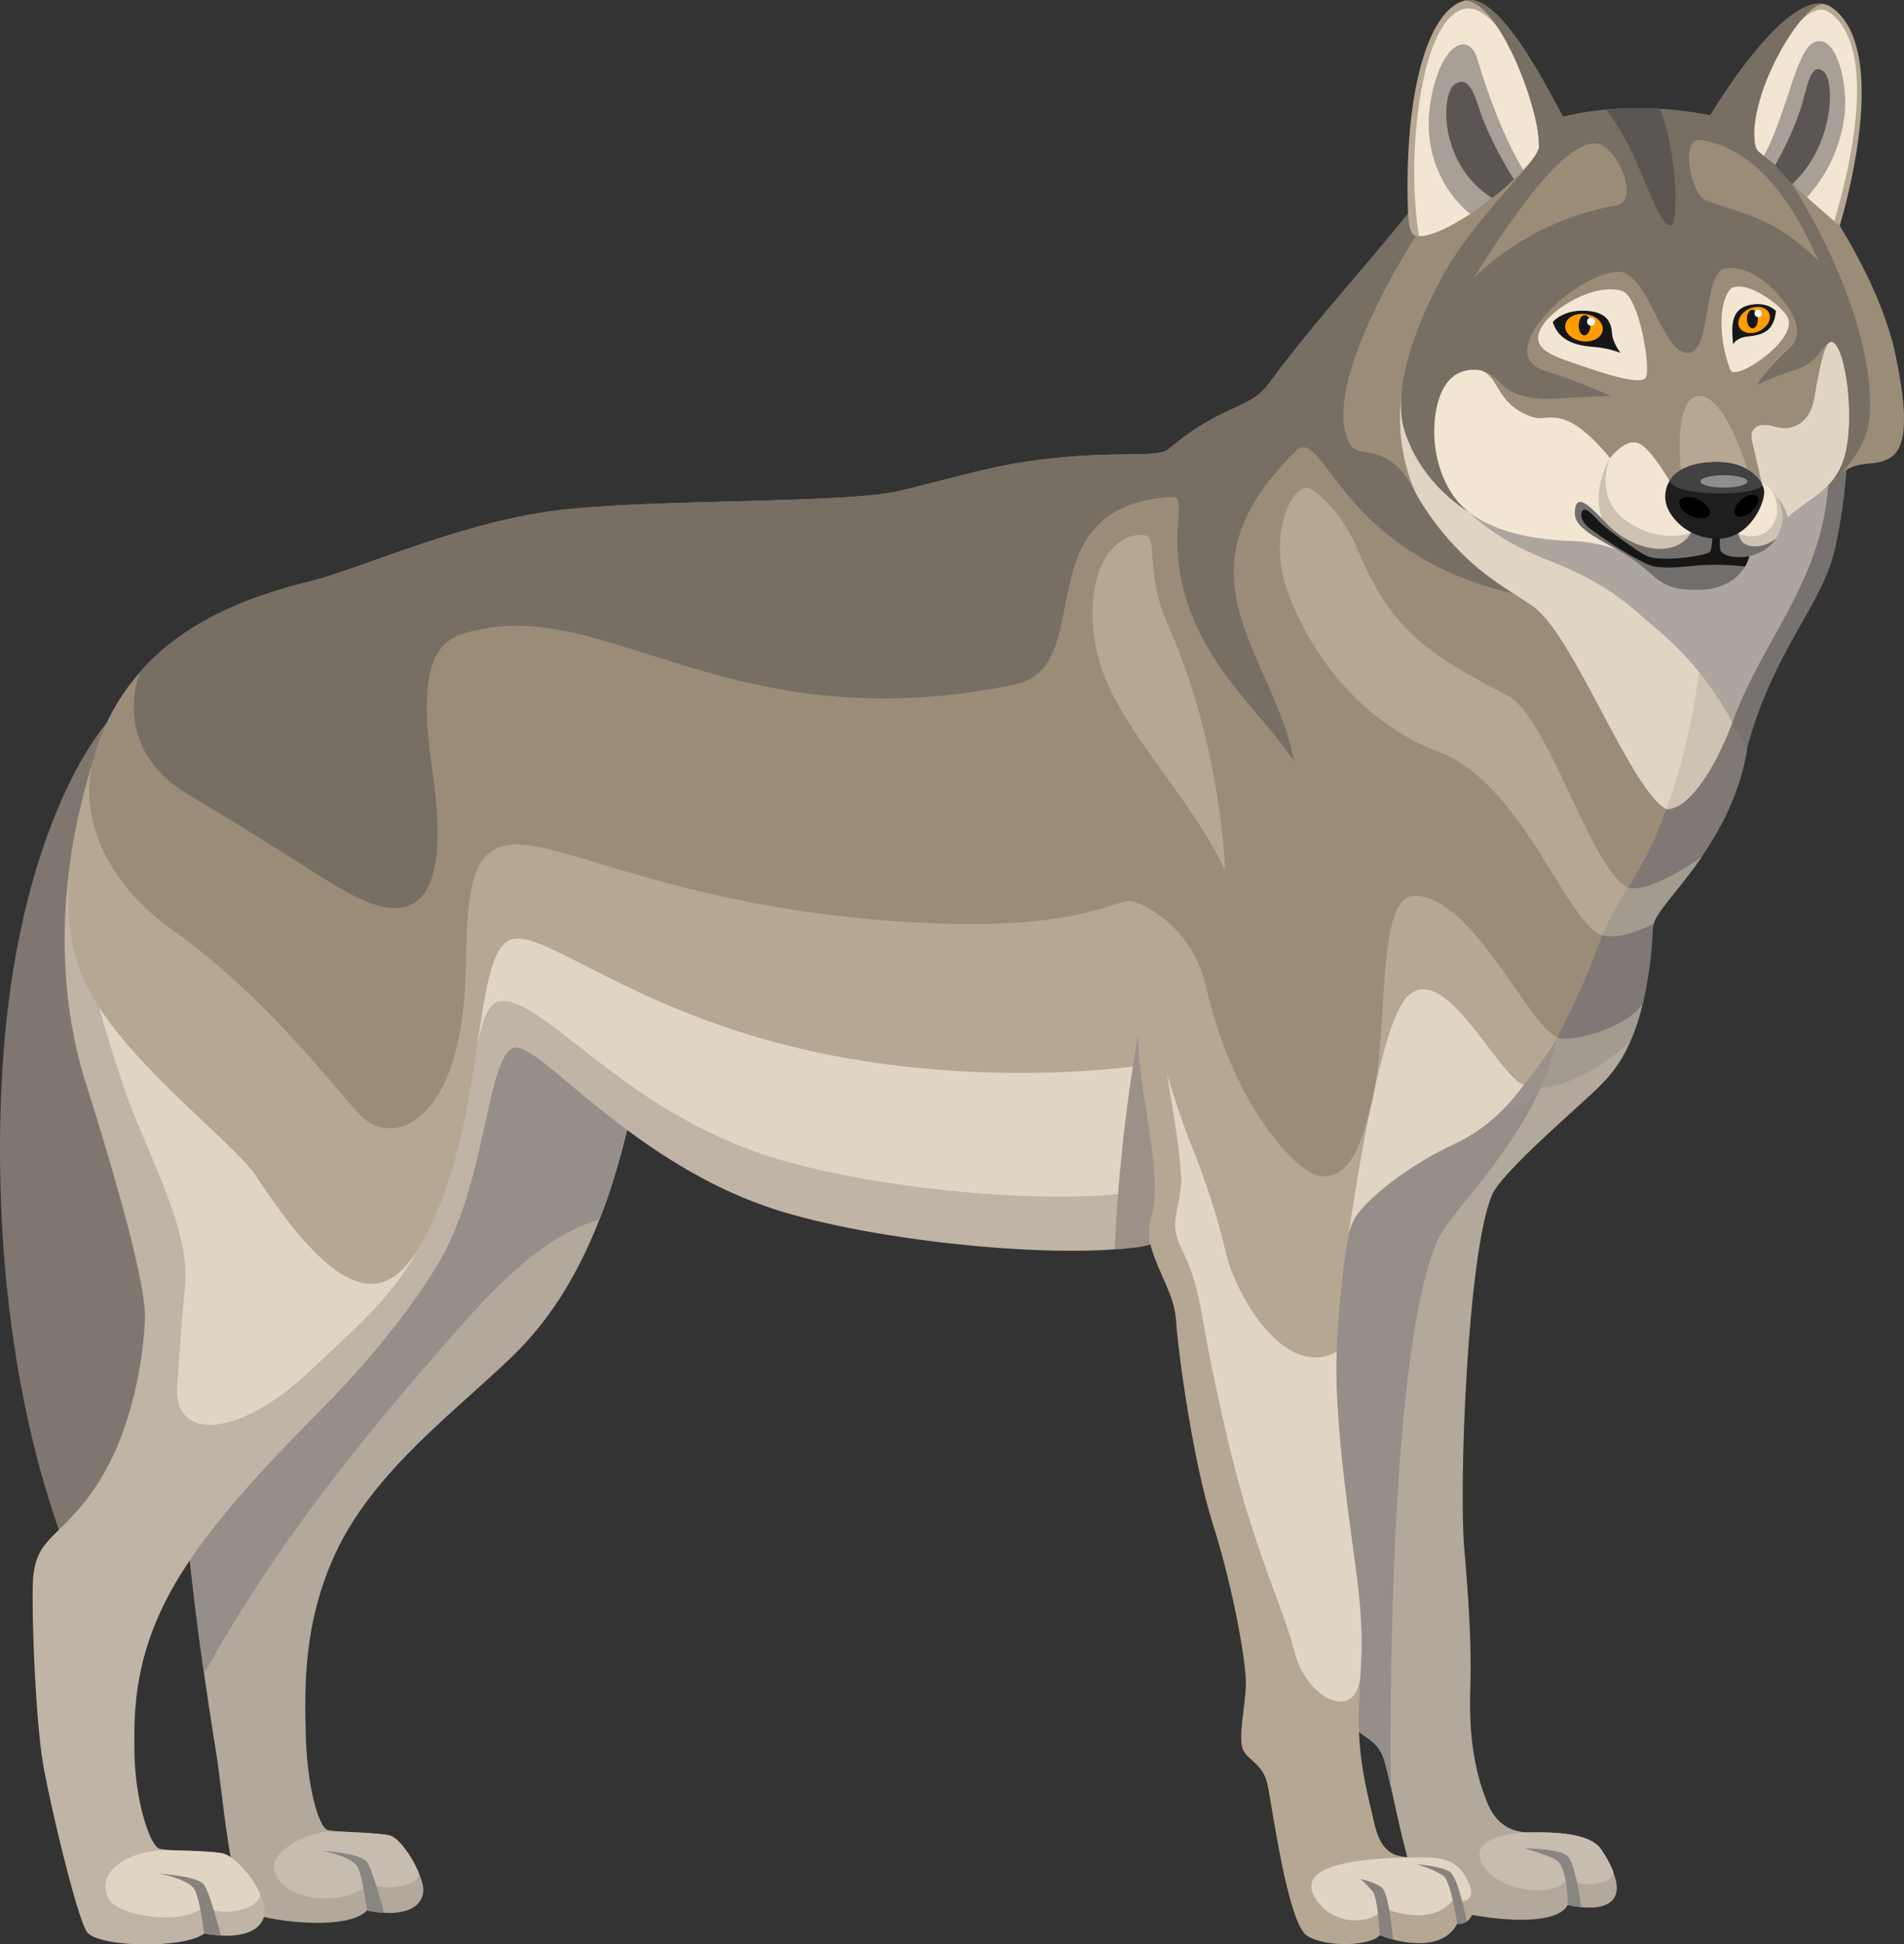 <svg xmlns="http://www.w3.org/2000/svg" width="489.73" height="500" viewBox="0 0 489.73 500">
  <rect x="0" y="0" width="489.73" height="500" fill="#333333" stroke="none"/>
  <defs>
    <style>
      .cls-1 {
        fill: #b2a89b;
      }

      .cls-2 {
        fill: #c6bcb0;
      }

      .cls-3 {
        fill: #968e89;
      }

      .cls-4 {
        fill: #7f776f;
      }

      .cls-5 {
        fill: #898583;
      }

      .cls-6 {
        fill: #b5a791;
      }

      .cls-7 {
        fill: #f2e6d3;
      }

      .cls-8 {
        fill: #e0d5c3;
      }

      .cls-9 {
        fill: #cec2b2;
      }

      .cls-10 {
        fill: #bfb4a5;
      }

      .cls-11 {
        fill: #a39a90;
      }

      .cls-12 {
        fill: #ada69e;
      }

      .cls-13 {
        fill: #a89f96;
      }

      .cls-14 {
        fill: #9b8c78;
      }

      .cls-15 {
        fill: #7f7874;
      }

      .cls-16 {
        fill: #776e64;
      }

      .cls-17 {
        fill: #5b5653;
      }

      .cls-18 {
        fill: #161616;
      }

      .cls-19 {
        fill: #ff9d00;
      }

      .cls-20 {
        fill: #fff;
      }

      .cls-21 {
        fill: #87827f;
      }

      .cls-22 {
        fill: #9b9189;
      }

      .cls-23 {
        fill: #77726f;
      }

      .cls-24 {
        fill: #726e6b;
      }

      .cls-25 {
        fill: #1e1e1e;
      }

      .cls-26 {
        fill: #424242;
      }

      .cls-27 {
        fill: #8e8e8e;
      }

      .cls-28 {
        fill: #99918a;
      }
    </style>
  </defs>
  <title>Wolf</title>
  <g id="Слой_2" data-name="Слой 2">
    <g id="Lager_1" data-name="Lager 1">
      <g>
        <g>
          <path class="cls-1" d="M64.14,270.27C68.85,285.41,80.62,324,80.23,334.4s-5.07,28.12-13.9,41.27S48.5,392.13,48.5,392.13c0,14,5.59,49.29,7.16,59s3.73,37,8.24,40.43c3,2.23,25.22,5.4,30.5-.27,10.63,2.21,15.93-1.54,14.14-7.41-1.44-4.72-5.55-11.21-8.4-11.91s-13.17-.82-15.72-1.32-5.46-12-5.76-24.1-.79-28.92,7.57-47c10-21.51,31.23-36.76,45.8-51,16.33-15.93,30.27-42.62,36.54-101.75C168.59,246.89,64,269.88,64.14,270.27Z"/>
          <path class="cls-2" d="M70.62,481.25c2.27,8.09,18.51,9.08,24.11,3.2a16.08,16.08,0,0,0,8,.61c5.34-.79,5.06-3.2,5.06-3.2-1.08-3-4.81-9.17-7.65-9.86S87,471,84.38,471C80.76,471,69,475.34,70.62,481.25Z"/>
          <path class="cls-3" d="M109.7,351.1c15-17.4,28-32.6,44.54-37.53,10.59-26.39,14.35-66.68,14.35-66.68S64,269.88,64.14,270.27C68.85,285.41,80.62,324,80.23,334.4s-5.07,28.12-13.9,41.27-18.72,14.89-18.72,14.89,2.38,23.28,4.88,39.82C70.46,398,91.62,372,109.7,351.1Z"/>
          <path class="cls-1" d="M393.82,471.21c-5.38.15-9.06-2.37-11.17-7.4-3.1-7.35-4.87-16.59-4.48-28.93s-.45-23.73-1.57-37c-1.34-15.8.8-75.48,7.17-90.61,2.12-5,17.19-18.25,25.09-25.49,7.18-6.58,13.14-13.24,15.23-35.84.51-5.5.5-10.66,7.84-20.66,14-19.07-118.47,18.66-118.47,18.66,4.18,62.13,21.82,125,27.19,142s8.66,36.24,8.46,41.42-2,13.34-.8,16.33,5.87,3.21,7.62,8.64c2.59,8,6.31,33.53,11.28,36.72s32.22,8.15,36,.85c10.85,2.29,17.33-1.19,8.56-14.24C409,471.42,399.2,471.06,393.82,471.21Z"/>
          <path class="cls-2" d="M380.79,478.38c2.87,7.62,18.41,10.38,22.44,4.8a11.72,11.72,0,0,0,5.26,1.37c5.9-.15,6.82-2.49,6.38-3.52a32.29,32.29,0,0,0-3-5.43c-2.8-4.17-11.4-4.44-18-4.38C385.29,471.28,379.08,473.85,380.79,478.38Z"/>
          <path class="cls-3" d="M313.47,243.89c4.18,62.13,21.82,125,27.19,142s8.66,36.24,8.46,41.42-1.55,13.87-.42,16.88c.71,1.88,2.88,2.11,5,4.36,1.88,2,2.25,3.33,4,10.86,0,0-1.49-110.91,12.2-140.73,3.58-7.79,24.6-26.8,29.79-49,1.5-6.43,19.17-1.7,19.17-1.7a61.47,61.47,0,0,0,5.18-22.05c.15-5.52.5-10.66,7.84-20.66C445.93,206.15,313.47,243.89,313.47,243.89Z"/>
          <path class="cls-4" d="M27.44,185.93S2.57,213.21.21,283.32c-2,59.15,10.45,110.53,29.58,141.59,16.81-32.57,28.87-60.34,29.76-103.36S44.17,203.26,27.44,185.93Z"/>
          <path class="cls-5" d="M94.41,491.33s-1.17-9.2-2.52-11.35c-1.73-2.76-9.06-4-9.06-4s9.62.5,11.46,2.74c1.57,1.92,4.49,13.19,4.49,13.19A29.23,29.23,0,0,1,94.41,491.33Z"/>
          <path class="cls-5" d="M403.28,489.83s-.12-8.76-2.51-11.11c-1.46-1.43-8.74-3.4-8.74-3.4s9.24,0,11.25,2.06,3.43,13,3.43,13A24.72,24.72,0,0,1,403.28,489.83Z"/>
          <path class="cls-6" d="M355.45,71.6s42.41,28.87,81.18,28.59c19.65-.14,37.87-15.09,44.54-23.26a132.57,132.57,0,0,0-8-18.85s13.88-44.39-1.79-56c-10.77-8-30,28.78-30,28.78s-20.65,12.35-40.13.3C396.11,21.64,385.56-1.66,377,.1c-9.61,2-16,23.74-14.83,54.81C362.17,54.91,359.5,62.16,355.45,71.6Z"/>
          <path class="cls-7" d="M366.63,79.89s31.23,20.58,70,20.3c19.65-.14,37.87-15.09,44.54-23.26A76.52,76.52,0,0,0,471.41,58s14.51-43.61-.72-54.74c-8.49-6.21-23,27-18.67,35.37l-56.17-1c-.72-18.57-11.32-36.18-18.58-35.43C365.65,3.39,361.43,39.47,365,60.75Z"/>
          <path class="cls-8" d="M393.63,215.59a235.82,235.82,0,0,0,27.68,17.65c4.41-3,8.69-5.38,11.66-9.32,4.19-5.56,11.47-10.62,15.7-31.28,3.24-15.83,11.21-30.78,15.5-38.07,6-10.16,6.22-22.3,8.91-31.71,0,0,13.28-17.32,11.45-31.69-34.59,17.9-140-4-145.38,1.94a142.82,142.82,0,0,1-21.36,19.17C335.18,152.17,358.08,189.24,393.63,215.59Z"/>
          <path class="cls-9" d="M439,142.34s.77,36.42-10.44,65.76c0,0,15.85,5.19,20.09-15.47,3.24-15.83,11.21-30.78,15.5-38.07,6-10.16,6.22-22.3,8.91-31.71Z"/>
          <path class="cls-10" d="M386.11,224.78a223.29,223.29,0,0,1-48.64-50.66c-11.85-17.28-21.26-35.91-29.64-55-77.12,48.8-199.57,44.43-212,47.54-15.65,3.91-61.49-3-71.49,28-12.55,38.9-7.1,68.6-2.32,83.73s15.66,50.37,15.26,60.73-3.39,31.34-14.72,46.09c-8.84,11.5-14,10.67-14.15,23.22s1,35.13,2.62,44.89S20,494.16,22.51,497c3.44,3.88,25.22,4.1,30,.22,13.22,2.3,16.65-3,15.31-7.71-1.7-5.93-7.67-12.15-10.36-12.82-2.88-.72-13.64-.7-16.23-1.2s-6.32-11.95-6.62-24,.15-25.42,9.21-42.07C53,392.54,70.28,375,83.18,361.9c15.06-15.26,28.16-32.57,33.13-43.94,8.81-20.16,9.56-45.41,15.53-48.39s30.08,29.87,68.71,41.82c27.26,8.43,76.87,12.94,95.59,8.56l49.14,7c.72-7,1.65-11.4,3.43-14.14,3-4.58,13.15-13,25.49-18.72,11.55-5.38,22.5-17.13,32.26-43a34.2,34.2,0,0,1,5.2-9.33A224.19,224.19,0,0,1,386.11,224.78Z"/>
          <path class="cls-8" d="M24.31,194.6c-9.93,36.46,2.39,68.81,7.17,83.94s17.68,37,16.13,52c-1.07,10.31-1.61,21.15-2,25.22-1.55,15,15.59,14.59,34.89-3.91,9.87-9.45,21.51-18.92,28.08-32.66,14.34-30,12.08-61,20.11-61.74,11.34-1.05,31.48,28.28,70.1,40.23,27.26,8.43,76.27,13.14,99.37,7.77l47.15,21.51c.72-7,1.65-11.4,3.43-14.14,3-4.58,13.15-13,25.49-18.72,11.55-5.38,22.5-17.13,32.26-43C406.47,251.05,32.87,163.16,24.31,194.6Z"/>
          <path class="cls-8" d="M57.46,476.66c-2.88-.72-14.15-.92-16.78-.79-6.4.32-16,4.62-13,12,2,4.8,18.69,7.49,24.52,2.66,7.57,3,16-.74,14.43-4.08C64.36,481.51,59.69,477.22,57.46,476.66Z"/>
          <path class="cls-6" d="M368.14,186.89c-11.76-9-22.06-19.6-33.36-29.1-9.75-8.2-20-16.05-30.2-23.75-76.11,46.5-196.25,29.44-208.78,32.57-15.65,3.91-61.74-3.11-71.49,28-10.16,32.36-7.75,49-.4,61.84,10.5,18.32,36.45,37.57,42,46.05,17.52,26.69,31,36.18,41.45,19,18.26-30.08,13.52-74.58,23.58-79.67,7.18-3.63,26,13.91,64.82,25.19,49,14.24,96.81,7.09,96.81,7.09-.3,11.4,5.83,27.67,4.18,35.54-1.14,5.43-1.85,7-.77,10.77,2.12,7.38,6.12,12.51,6.52,19.28S306.6,375,312,392.05s8.66,36.24,8.46,41.42-2,13.34-.8,16.33,5.18,3.58,6.37,9.16,5.18,35.65,10.16,38.83,16.73,2.59,18.72-.2c3.39,1.59,15.88,5,19.91-2.9,3.29.5,6.25-3.6,2.79-10.89-2.66-5.61-6.62-6.32-13.42-6.17-5.38.12-8.89-.9-10.68-8.66s-4.38-17-4-29.32,1.39-18.92-.6-34.65-6.17-41.82-5-60.14,2.35-23.57,3.07-28.14c.85-5.4,7.51-52.48,14.85-60.28,9.56-10.16,23.57,20.59,30.32,22.7,10,3.14,26.4-10,27-11.46,2.64-6,4.89-15.34,5.81-28.87.42-6.17,4.7-10.6,7.93-14.89,3-4,7.6-7.74,11.52-17.17C422,219.84,390.74,204.11,368.14,186.89Z"/>
          <path class="cls-11" d="M408.88,256.23c-6,.14-6.11,5.75-8.32,10.56s-8.63,12.27-8.63,12.27c10.45,3.66,26.82-10.08,27.49-11.52A46.16,46.16,0,0,0,423,255.4C418.3,255.75,413.62,256.12,408.88,256.23Z"/>
          <path class="cls-8" d="M343.81,347.6c-13.46,7.45-26.1-15-28.45-25.25a190.79,190.79,0,0,0-9.23-28.56c-2.83-7.21-6-17.65-6-17.65s4.15,23.46,3.66,28.59c-.54,5.53-1.75,7.65-1.49,11.15.4,5.4,4.28,6.87,7,23,1.46,8.74,6.57,34.5,11.95,51.53s9.39,25.36,11.8,34.65c3.14,12.12,16.31,18.24,16.88,5.2.17-4,1-9.53-1-25.26C347,390,343.15,365.71,343.81,347.6Z"/>
          <path class="cls-8" d="M377.59,483.81c-2.59-5.64-6.51-6.29-13.42-6.17-7.91.13-35.8.37-24.05,12.77,4.07,4.29,12.33,4.78,16.06.3,3.39,1.59,13.14,4,17.66-2.28C375,489.17,380.38,489.88,377.59,483.81Z"/>
          <path class="cls-12" d="M397.61,143.82c16.92,6.62,21.54,12.15,27.88,17.39,17.57,14.54,23.18,31.42,23.18,31.42,6.58-27.76,18.47-38.42,20.9-52.82.77-4.58,2.39-13,3.52-17,0,0,13.28-17.32,11.45-31.69-34.59,17.9-101.36,34.54-106.74,40.5C377.79,131.67,384.15,138.55,397.61,143.82Z"/>
          <path class="cls-7" d="M380.56.68A5.57,5.57,0,0,0,377,.1l-.11,0A21.61,21.61,0,0,1,380.56.68Z"/>
          <path class="cls-13" d="M381.1,57l12.65-10.4S386.8,38,379.93,15c-1.76-5.89-7.58-4.95-10.83,6.07C363.27,40.85,374.48,53.45,381.1,57Z"/>
          <path class="cls-13" d="M460,55.16A38.1,38.1,0,0,0,474.4,29.88c1-6.94-1.62-21.49-7.79-19-5.45,2.2-7.87,25.1-16.5,34.25C450.11,45.14,456.59,52.27,460,55.16Z"/>
          <path class="cls-14" d="M487.52,91.14C484.14,75,473.18,58.08,473.18,58.08S452.09,39.94,451.61,38c-3-12,11.51-37,17.32-37-11.11-1.68-29,28.66-29,28.66S421.22,26.12,402,30c-5.18-9.56-16.43-31.66-25-29.9l-.26.07c8.57-.17,19.12,27.07,19.12,37.45,0,4.78-23.24,24.23-31.67,23.08-1.95-.27-2-5.8-2-5.8-10.75,13.54-24.46,28.26-35.86,43.8-4.93,6.72-11.8,5.08-25.58,16.66-3.44,2.89-14.15-.08-37.77,3.51-8.45,1.28-17.77,4-31.38,7.33-14,3.43-65.73,2-89.43,5.21-24.83,3.34-48.74,14.69-63.08,18.27-15.65,3.91-47.89,13.84-55.62,47.9-.93,4.09-3.41,24.34,21.36,41.92s44,43.91,48.39,47.8c9,8,25.29,0,26.49-35.85.45-13.48.14-26.33,5.58-31.61,10.46-10.16,36.55,11.73,102.76,16.88,51.38,4,58.7-6.54,63.84-4.78s15.28,8.31,18.41,22.11c6.77,29.87,23.2,47.73,29.27,48.39,8.17.9,11-10,13.18-18.54,4.77-18.5.76-53.95,11.32-53.55,15,.57,29,33.36,36.52,36.45,3.34,1.37,17.53-2.22,21.93-8.66A97.59,97.59,0,0,0,425,238.06c0-5.79,20.18-19.47,24.36-45.42.43-2.68-3.72-6.84-3.72-6.84-5.54,14.92-11.75,23.3-15.69,22.75-9-1.25-24.62-44.66-35.48-52.49-3.74-2.7-9.58-5.7-18-12.94-22.32-19.27-15.34-45.41-15.34-45.41.79-5.5,21.23,7.68,25.29,10.91,12.75,10.14,31.19,17.9,47.55,19,14,.91,25.25-5.31,39-5.38,5.28-4.36,8-2,12.59-4.16S491.16,108.46,487.52,91.14Zm-64.2,5.92c-1.34,2.22-11.15-1.13-19.24-3.93-5.48-1.9-10.82-3.93-7.34-9.37,3.06-4.8,13.54-11,20.46-8.95C421.57,76.08,424.69,94.79,423.32,97.06Zm21.79-1.87c-2.61-6.47-3.57-16.9.09-21,4.14-2.39,13.09,4.46,14.56,7.33C462.74,87.33,446.31,98.17,445.11,95.2Z"/>
          <path class="cls-15" d="M428.58,208.1c-6.3,17.89-12.77,22.38-16.91,33.62a217.18,217.18,0,0,1-11.1,25.07c3.34,1.37,17.53-2.22,21.93-8.66a98.2,98.2,0,0,0,2.65-20c0-5.22,20-19.53,24.16-45.49.43-2.68-3.72-6.84-3.72-6.84C441.44,197,434.45,208.34,428.58,208.1Z"/>
          <path class="cls-16" d="M301.52,127.78c5.82-.34-6.87,17.59,13.74,45.81,6.12,8.38,12.13,14.19,17.62,22.19-5.59-28.38-32.16-47.68.34-79.71,7.38-7.28,10.58,26,55.94,36.53a71.65,71.65,0,0,1-25.66-26.91c-6.4-12.13-14-7.9-16-11.05-9.16-14.45,16.67-53.94,16.67-53.94-1.95-.27-2-5.8-2-5.8-10.75,13.54-24.46,28.26-35.86,43.8-4.93,6.72-11.8,5.08-25.58,16.66-3.44,2.89-14.15-.08-37.77,3.51-8.45,1.28-17.77,4-31.38,7.33-14,3.43-65.73,2-89.43,5.21-24.83,3.34-48.74,14.69-63.08,18.27C68,152.46,49.5,157.85,36.55,172.12c-1.28,1.41-8.07,20.44,12,32.3C69,216.56,79,223.39,87,228.15c12.75,7.57,30.67,13.74,24.15-30.51-3.81-25.89.86-32.47,8.11-34.71,35.85-11.08,67.64,28.4,141.59,13.14C283.21,171.47,262.39,130.06,301.52,127.78Z"/>
          <path class="cls-16" d="M461,47.35c-3-4.88-9.11-8.05-9.43-9.34-3-12,11.51-37,17.32-37-11.11-1.68-29,28.66-29,28.66S421.39,25.22,402,30c-5.18-9.56-16.43-31.66-25-29.9l-.26.07C385.31,0,396,27.24,395.86,37.62c0,4.13-16.08,17.27-25.19,34.05-6.43,11.87-12.7,28.52-9.44,39,4.42,14.22,16.56,21,16.56,21s-17.85-33.95,1.47-36.53c2.06-.27,4.62,1,6.82,3.52l1.3.91c7.41-24.29,26.26-30.68,30-29.55,7.27,2.23,10.38,21.31,17,20.71,6-.55,3.5-21.23,9.71-21.76,11.25-.95,19.71,15.25,22.92,22.89,0,0,4.19-6.39,5.1-3,1.1,4.07.83,11.44,1.1,15.62.41,6.3-2,14.14-2.82,20.2,4.84-4.27,9.14-9.49,10.24-15.73C482.09,100.19,480,78.29,461,47.35Z"/>
          <path class="cls-17" d="M383.79,50.91a50.67,50.67,0,0,0,5.59-4.81,107.32,107.32,0,0,1-7.51-14.31c-2.23-5.3-3.26-12.9-7.62-10.16C370.62,23.93,369.87,42.1,383.79,50.91Z"/>
          <path class="cls-17" d="M461,47.35l-4.47-4.83a79.78,79.78,0,0,0,6.43-14c1.77-5.3,2.59-12.9,6.05-10.16C471.94,20.62,472,36.95,461,47.35Z"/>
          <path class="cls-18" d="M399.4,82.83s2.68-3.46,9.1-2.86,5.94,4.87,6.24,6.65a12.11,12.11,0,0,0,2.09,4.13,25.49,25.49,0,0,0-6.1-1.46C408,89,401.34,88.95,399.4,82.83Z"/>
          <ellipse class="cls-19" cx="407.43" cy="84.26" rx="3.52" ry="4.86" transform="translate(266.66 475.78) rotate(-81.91)"/>
          <ellipse class="cls-18" cx="407.54" cy="83.63" rx="2.61" ry="1.52" transform="translate(311.88 488.52) rotate(-88.3)"/>
          <circle class="cls-20" cx="409.24" cy="82.73" r="1.03"/>
          <path class="cls-18" d="M456.8,80s-2.18-2.68-7.13-1.48c-4.08,1-4.08,4.93-4.1,6.4s.21,3.66.21,3.66.65-1.64,3.43-2C452.93,86.15,456.21,85.64,456.8,80Z"/>
          <path class="cls-19" d="M447.3,84c.68,1.6,3,2.12,5.11,1.17s3.32-3,2.64-4.61-3-2.12-5.11-1.17S446.62,82.45,447.3,84Z"/>
          <ellipse class="cls-18" cx="450.74" cy="82.04" rx="1.4" ry="2.4" transform="translate(-2.24 13.41) rotate(-1.7)"/>
          <circle class="cls-20" cx="452.23" cy="80.59" r="0.95"/>
          <path class="cls-14" d="M410.27,36.87c5.48,0,11.8,14.84,5.48,15.94a70.43,70.43,0,0,0-36.86,18.86C386.42,60,401,36.87,410.27,36.87Z"/>
          <path class="cls-14" d="M437.24,36c-5-.7-2.56,13.87,1.59,15.53,8.76,3.49,16.93,3.65,29.08,15.76C463.7,58.37,454.55,38.41,437.24,36Z"/>
          <path class="cls-21" d="M52.51,497.19S51.34,488,50,485.85c-1.73-2.76-9.06-4-9.06-4s9.62.5,11.46,2.74c1.57,1.92,4.4,13.09,4.4,13.09A22.25,22.25,0,0,1,52.51,497.19Z"/>
          <path class="cls-21" d="M354.89,497.6s-.46-9.62-1.84-11.23a44,44,0,0,0-3.14-3.19s3.74.79,5.48,2.22c2,1.65,2.89,13.39,2.89,13.39A19.51,19.51,0,0,1,354.89,497.6Z"/>
          <path class="cls-21" d="M374.8,494.7s-1.54-10.44-3.36-12.11-7.17-3.19-7.17-3.19,6.62.51,8.71,2,4.28,12.68,4.28,12.68A3.17,3.17,0,0,1,374.8,494.7Z"/>
          <path class="cls-22" d="M295.89,320a13.26,13.26,0,0,1,.25-7.13c3.14-10.68-3.14-30.62-3.44-46.6a438,438,0,0,0-6,55S293.19,321,295.89,320Z"/>
          <path class="cls-6" d="M293.75,137.54c4.82,0,.15,8.43,6.72,23.3C314.36,192.26,315.11,224,315.11,224c-7.57-16.73-21.72-30.64-29.56-46.69C276.87,159.51,281.15,137.51,293.75,137.54Z"/>
          <path class="cls-6" d="M336,125.39c-4.33.3-10.06,13.13-4.48,27.68s17.77,32.46,38.88,40.43,33,44.78,41.74,47c5.4,1.33,13.09-3,13.09-3,1.56-3.93,6.64-8.7,12.41-17.06,0,0-12.28,9.35-18,8.12-9.59-2-21.16-44.26-31.87-49.72-21.11-10.75-30.22-17.48-38.44-37.23C344.76,130.6,337.39,125.3,336,125.39Z"/>
          <path class="cls-11" d="M418.81,228.22s-2.14,3.22-4.24,7.1c-1.19,2.21-2.41,5.13-2.41,5.13,5.4,1.33,13.09-3,13.09-3,1.56-3.93,6.64-8.7,12.41-17.06C437.67,220.37,424.44,229.92,418.81,228.22Z"/>
          <path class="cls-17" d="M413.13,28.16a68.67,68.67,0,0,1,8.11,14.29c3.85,9.16,6.62,16,8.52,15.52,2.06-.55,1.76-17.91-2.77-30A90.46,90.46,0,0,0,413.13,28.16Z"/>
          <path class="cls-23" d="M470.39,120.17c-.1,28-16.42,42.61-24.81,65.63,0,0,2.8,4.92,3.72,6.84,6.83-25.5,19.18-36.48,22.68-51.51a138.14,138.14,0,0,0,2.94-20.33,11.07,11.07,0,0,0-3.18,2.58Z"/>
          <g>
            <path class="cls-7" d="M429.42,123.67s-3.93-6.82-7-9.13c-3.86-2.89-8.27,3.29-8.27,3.29-11.92-14.41-15.69-9.28-19.71-10.53-10.31-3.21-8.66-11.72-14.49-12.17-9.55-.73-11.05,10.31-11.05,16,0,7.32,2.92,16,8.91,20.56,10.21,7.82,26.22,7.27,28.93,7.57,15.18,1.69,16.6,8.8,23.85,11.08,3.36,1.06,9.56,1.32,13.2-.45a11.93,11.93,0,0,0,6.18-6.8c4.29-2.78,6.4-6.55,8.21-8.5,6.36-6.84,14.4-7.88,16.63-18.9,2-9.79-.18-24.93-3-27.35-1.7-1.47-3,1.48-5.09,14-1,6.12-5.38,8.83-10,7.47-5.92-1.74-6.49,1.62-6.07,3.44,1.6,6.87,2.69,11.67,2.69,11.67Z"/>
            <path class="cls-8" d="M471.8,88.32c-1.7-1.47-3,1.48-5.09,14-1,6.12-5.38,8.83-10,7.47-5.92-1.74-6.49,1.62-6.07,3.44,1.18,5,2.15,9.29,2.54,11,3.53,1.17,4.94,6,5.25,10.06,6.29-6.45,14.18-7.84,16.36-18.62C476.77,105.88,474.61,90.74,471.8,88.32Z"/>
            <path class="cls-9" d="M435,136.93s-6.94,3-15.45-2.15c-5.38-3.24-8.25-8.76-5.5-17,0,0-10,16.89,7.26,23.93,1.32.54,11.57,5.67,17.69,7.67C438.55,142.72,436.55,143.3,435,136.93Z"/>
            <path class="cls-9" d="M447,141.47l0-4.31c7.56,3.26,13-4.4,8.41-11.52,6.13,6.85,1.29,12.89,1.29,12.89C453.32,142.22,447,141.47,447,141.47Z"/>
            <path class="cls-6" d="M437.36,101.84c-5.48-.31-6.18,11.6-4.63,21.66l17.22-1.24S444.3,102.23,437.36,101.84Z"/>
            <g>
              <path class="cls-24" d="M447.84,139a11.52,11.52,0,0,1-1.37-4.93l-10.34-.34c-1.73,9.52-13.23,9.35-21.3,2.43-3.31-2.84-9.76-11.66-9.76-4.08,0,3.58,5.45,6.21,11.75,9.76,9.46,5.33,8.81,10.06,20,9.86,11.45-.2,13.11-8.67,13.11-8.67,5.31-1.27,6.76-4.53,6.76-4.53C453.77,141.12,449.21,141.06,447.84,139Z"/>
              <path class="cls-25" d="M441.82,118.82c7.87,0,11.95,4.88,11.95,7.77,0,3.26-3.93,11.95-11.95,11.95-7.59,0-12.25-5.28-13.24-8.86S428.85,118.82,441.82,118.82Z"/>
              <path class="cls-26" d="M442.81,126.89c8.31,0,10.63-1.86,10.5-2.13-1.39-3-5.49-5.94-11.5-5.94-7.2,0-10.8,2.24-12.4,4.85C429.32,123.84,430.32,126.89,442.81,126.89Z"/>
              <ellipse class="cls-27" cx="443.41" cy="123.8" rx="6.05" ry="1.59"/>
              <ellipse cx="435.86" cy="130.55" rx="2.33" ry="4.21" transform="translate(130.74 468.07) rotate(-64.56)"/>
              <path d="M446.3,132.27c.61,1,2.41.73,4-.49s2.43-3,1.82-3.93-2.41-.73-4,.49S445.69,131.32,446.3,132.27Z"/>
              <path class="cls-18" d="M407.61,131.07c-1.1,0-1.76,2.55,1.53,5s13.38,9.32,16.84,9.69c4.18.45,7.56-.11,11.53-.42a64.16,64.16,0,0,1,11.32.35,8.7,8.7,0,0,0,1.12-2.67s-5,1.09-7.21-1.12c-.62-.61-.35-3.58-.35-3.58l-1.94-.1s-.09,3-.66,3.69c-.76,1-12.31,2.71-16,1.13-2.86-1.24-9.75-6.58-11.32-7.85S408.81,131.07,407.61,131.07Z"/>
            </g>
          </g>
          <path class="cls-16" d="M395.34,83.63s-6.82,9,2,11.71a172,172,0,0,1,17,6.49s-7.53.23-13.73.66c-11.72.82-14.79-4.18-14.79-4.18C383.92,93.64,395.34,83.63,395.34,83.63Z"/>
          <path class="cls-16" d="M460.45,79.9s3.89,5.91.13,9.32a65.83,65.83,0,0,0-8.81,9.83,75.1,75.1,0,0,1,9.33-3.71c6-1.83,6.8-5,8.93-7Z"/>
          <path class="cls-28" d="M387.26,284.89s8.78-10.44,13-17.41c0,0-1.69,8.35-4.76,13.87A14.59,14.59,0,0,1,387.26,284.89Z"/>
        </g>
        <path class="cls-12" d="M457,127.78a9.71,9.71,0,0,1,1.38,6.73L460,134A11.8,11.8,0,0,0,457,127.78Z"/>
      </g>
    </g>
  </g>
</svg>
